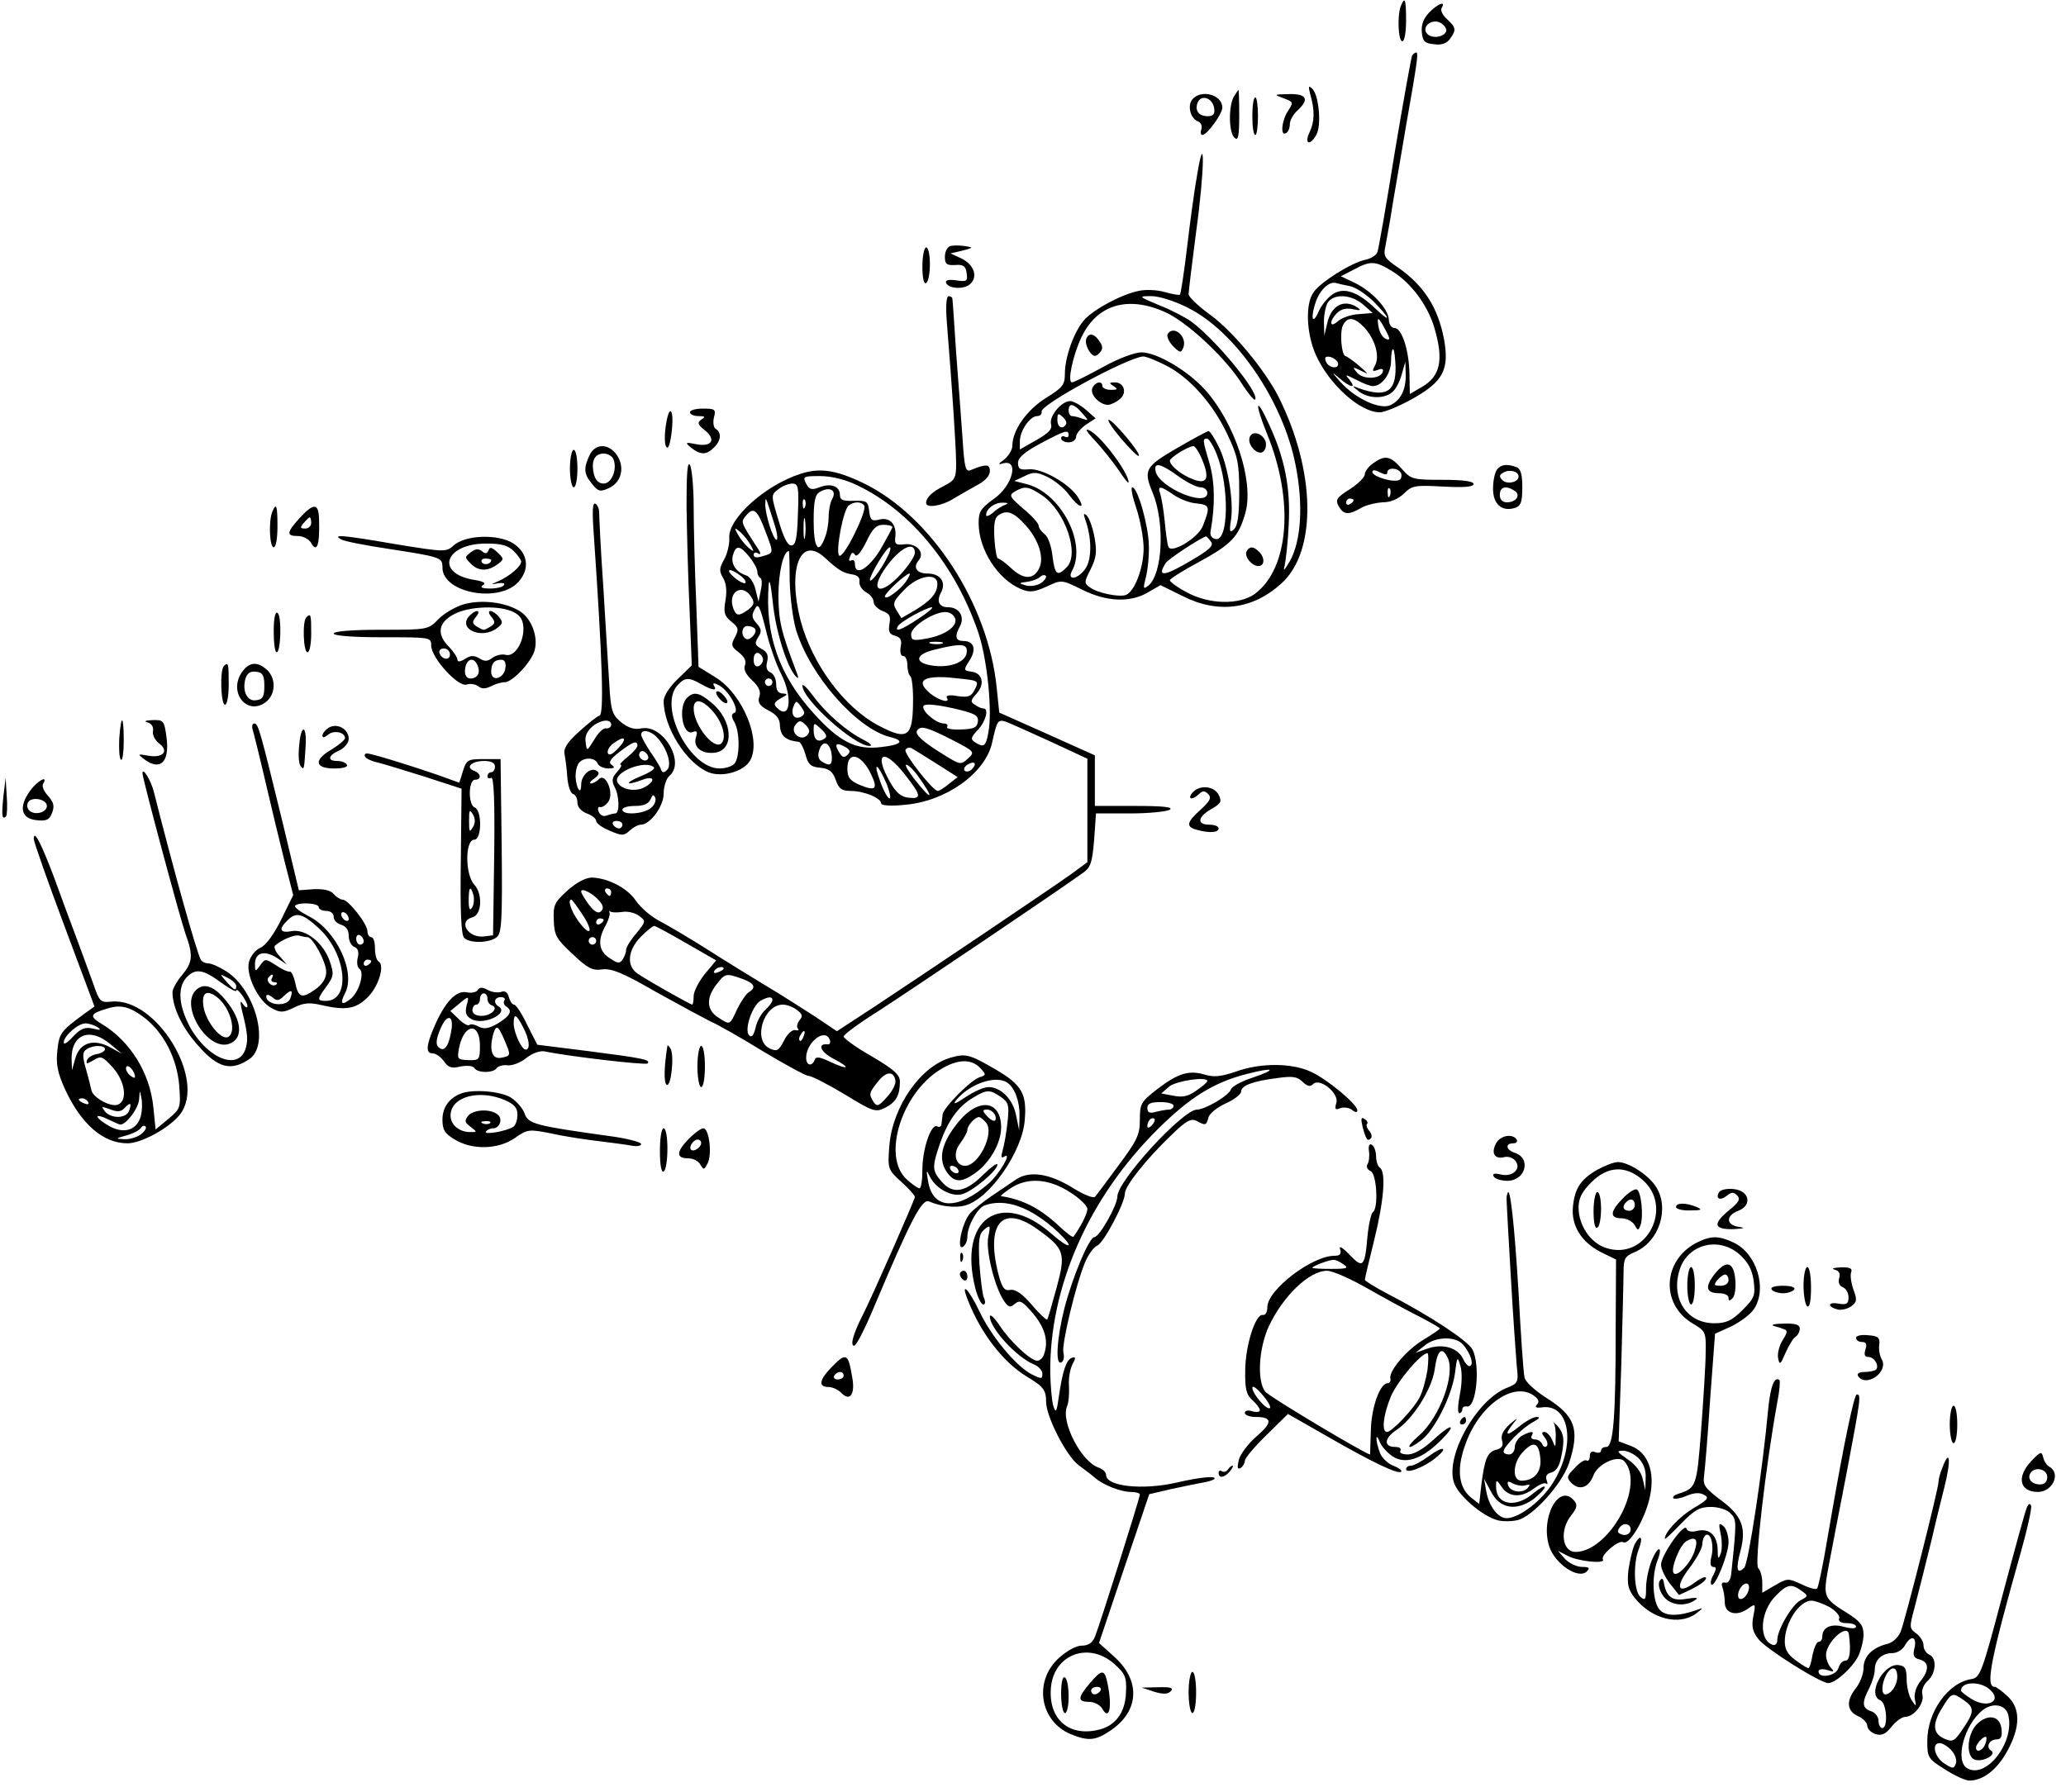 <?xml version="1.0" standalone="no"?>
<!DOCTYPE svg PUBLIC "-//W3C//DTD SVG 20010904//EN"
 "http://www.w3.org/TR/2001/REC-SVG-20010904/DTD/svg10.dtd">
<svg version="1.0" xmlns="http://www.w3.org/2000/svg"
 width="551pt" height="478pt" viewBox="0 0 551 478"
 preserveAspectRatio="xMidYMid meet">
<g transform="translate(0,478) scale(0.1,-0.1)"
fill="#000000" stroke="none">
<path d="M3736 4764 c-10 -25 -7 -94 4 -94 6 0 10 25 10 55 0 57 -3 66 -14 39z"/>
<path d="M3811 4746 c-15 -16 -21 -33 -19 -52 2 -24 8 -30 33 -32 19 -3 33 2
42 14 17 24 17 30 -8 53 -12 11 -18 24 -14 30 12 20 -11 11 -34 -13z m46 -49
c-5 -16 -37 -21 -50 -8 -18 18 11 43 35 30 10 -6 17 -16 15 -22z"/>
<path d="M3766 4632 c-2 -4 -23 -120 -46 -257 -22 -138 -43 -257 -46 -266 -2
-9 -17 -19 -33 -22 -37 -8 -119 -59 -138 -87 -22 -31 -19 -109 6 -166 35 -79
118 -154 171 -154 12 0 51 16 87 36 82 46 99 78 84 160 -16 83 -53 142 -122
190 -37 25 -40 31 -34 58 3 17 13 69 20 116 8 47 24 139 35 205 31 175 33 195
27 195 -3 0 -8 -4 -11 -8z m-54 -575 c50 -30 95 -90 113 -150 26 -87 17 -131
-34 -160 l-31 -18 -1 53 c-1 63 -20 123 -40 123 -8 0 -15 10 -15 23 -2 29 -46
76 -92 98 l-36 17 35 18 c44 24 57 23 101 -4z m-109 -41 c15 -4 43 -23 62 -42
44 -45 46 -58 3 -17 -47 45 -84 58 -114 38 -13 -9 -31 -30 -38 -48 -17 -37
-21 -12 -6 30 12 32 36 53 53 48 7 -2 25 -6 40 -9z m32 -48 l26 -23 -37 -3
c-21 -1 -46 -10 -56 -19 -22 -20 -24 0 -2 22 11 11 26 14 43 10 20 -4 22 -3
11 5 -35 23 -69 6 -80 -41 l-8 -34 -1 33 c-1 18 4 42 9 53 15 26 62 25 95 -3z
m3 -61 c29 -31 43 -78 29 -102 -8 -15 -7 -17 7 -12 12 5 16 3 14 -5 -7 -20
-53 -21 -69 -2 -13 16 -12 16 11 5 22 -11 21 -10 -5 13 -16 14 -33 25 -36 26
-11 0 -17 64 -7 83 12 23 30 21 56 -6z m57 -7 c13 -24 13 -29 1 -24 -8 3 -16
16 -19 30 -6 32 -1 30 18 -6z m27 -99 c1 -67 -26 -82 -97 -57 -20 8 -20 7 -1
-8 24 -19 66 -21 88 -3 9 6 21 28 26 47 l10 35 1 -33 c1 -40 -12 -68 -39 -82
-27 -15 -95 16 -135 61 -24 27 -25 29 -4 11 30 -26 48 -30 28 -5 -13 15 -12
15 18 0 18 -10 38 -17 44 -17 25 0 49 33 49 68 0 20 3 33 6 30 3 -3 5 -24 6
-47z m-154 12 c6 -19 -25 -16 -32 3 -4 11 -1 14 11 12 9 -2 18 -9 21 -15z"/>
<path d="M3494 4530 c13 -44 12 -74 -1 -102 -16 -33 1 -38 18 -7 14 26 6 106
-11 122 -10 10 -11 7 -6 -13z"/>
<path d="M3290 4521 c-14 -27 -13 -96 3 -109 9 -8 12 4 12 59 0 38 -1 69 -2
69 -1 0 -7 -9 -13 -19z"/>
<path d="M3180 4515 c-14 -17 -5 -51 15 -59 8 -3 12 -12 9 -21 -3 -8 -2 -15 3
-15 12 0 53 56 53 73 0 34 -56 50 -80 22z m58 -23 c3 -16 -2 -22 -17 -22 -24
0 -35 15 -27 36 9 23 40 13 44 -14z"/>
<path d="M3423 4518 c27 -10 27 -11 12 -34 -17 -26 -21 -69 -5 -59 6 3 10 14
10 24 0 10 9 26 20 36 33 30 25 45 -22 44 -41 -1 -42 -1 -15 -11z"/>
<path d="M3340 4470 c0 -27 3 -50 8 -50 4 0 7 23 7 50 0 28 -3 50 -7 50 -5 0
-8 -22 -8 -50z"/>
<path d="M3193 4315 c-7 -38 -19 -126 -27 -194 -8 -68 -17 -125 -19 -127 -2
-2 -20 1 -41 7 -20 6 -52 7 -69 3 -45 -9 -118 -48 -144 -76 -27 -29 -53 -99
-53 -145 0 -30 -6 -37 -51 -65 -51 -32 -89 -86 -89 -127 0 -11 -10 -27 -22
-37 -15 -11 -17 -14 -6 -11 48 16 30 -59 -23 -95 -33 -24 -39 -33 -39 -63 0
-71 51 -150 112 -176 24 -10 35 -9 69 6 40 19 40 19 95 -8 66 -33 129 -35 176
-7 l33 19 59 -29 c94 -48 188 -36 264 34 95 86 91 301 -9 499 -37 72 -121 173
-181 217 -32 23 -58 48 -58 55 0 7 9 82 20 166 23 167 24 281 3 154z m-25
-356 c127 -63 253 -247 287 -418 21 -104 16 -203 -15 -258 -14 -24 -19 -29
-14 -13 3 14 9 64 11 111 5 96 -10 176 -53 268 -35 77 -39 58 -5 -26 73 -178
59 -359 -32 -427 -41 -30 -122 -29 -182 4 -25 13 -45 28 -45 32 0 4 35 26 78
49 88 48 106 68 124 133 22 84 -29 238 -108 326 -47 52 -129 100 -170 100 -18
0 -63 -17 -104 -40 -40 -22 -76 -40 -81 -40 -13 0 2 71 25 120 41 87 123 112
222 68 58 -25 161 -121 205 -190 17 -27 34 -47 36 -44 15 15 -107 163 -171
209 -16 11 -54 31 -85 43 -55 23 -56 24 -20 24 20 0 62 -13 97 -31z m-60 -153
c64 -32 127 -103 165 -184 28 -59 32 -77 32 -154 0 -61 -4 -91 -14 -100 -11
-11 -13 -7 -8 25 8 50 -9 150 -34 198 -11 22 -22 39 -26 39 -3 0 -42 -21 -85
-46 -84 -49 -89 -58 -64 -118 33 -80 27 -216 -11 -248 -14 -11 -15 -9 -7 22 5
19 9 58 8 85 -1 53 -30 155 -44 155 -5 0 0 -25 11 -57 10 -31 19 -78 19 -106
0 -52 -24 -115 -47 -124 -18 -7 -76 5 -96 20 -16 11 -16 14 2 49 15 31 17 46
10 85 -5 26 -14 52 -21 58 -8 7 -9 5 -4 -10 18 -49 18 -105 2 -130 -20 -31
-53 -36 -36 -6 38 73 -31 205 -120 229 l-35 9 28 13 c23 12 33 11 62 -3 18 -9
44 -30 56 -47 27 -36 46 -41 23 -5 -24 36 -97 77 -131 73 -22 -2 -28 1 -28 17
0 14 17 29 60 52 66 35 75 38 75 22 0 -5 -4 -7 -10 -4 -5 3 -10 1 -10 -4 0 -6
9 -11 20 -11 11 0 20 7 20 15 0 8 12 22 26 32 l26 17 -26 23 c-15 13 -34 23
-42 23 -23 0 -56 -40 -51 -61 4 -14 -6 -24 -39 -43 l-44 -25 0 22 c0 28 27 67
46 67 8 0 13 5 12 12 -4 18 227 143 270 147 7 1 34 -10 60 -23z m-222 -128
c18 -20 18 -21 1 -15 -10 4 -23 7 -28 7 -5 0 -9 7 -9 15 0 21 14 19 36 -7z
m-43 -30 c-9 -15 -23 -8 -23 12 0 17 2 19 14 8 8 -7 12 -16 9 -20z m402 -80
c34 -85 32 -233 -3 -226 -11 2 -16 11 -13 23 12 68 11 129 -3 178 -19 64 -19
67 -7 67 5 0 17 -19 26 -42z m-39 -14 c21 -50 13 -67 -23 -53 -31 11 -63 37
-63 50 0 8 48 38 63 39 4 0 15 -16 23 -36z m-64 -44 c22 -16 49 -30 60 -30 10
0 18 -7 18 -15 0 -40 -130 15 -138 58 -5 25 13 21 60 -13z m-362 -52 c61 -42
100 -156 65 -191 -25 -26 -32 -21 -38 30 -3 26 -12 52 -21 58 -9 7 -16 17 -16
23 0 6 -18 26 -41 45 -37 32 -39 36 -22 46 26 15 36 14 73 -11z m350 2 c16
-11 43 -22 62 -23 35 -4 36 -9 16 -60 -13 -33 -86 -76 -92 -55 -3 7 -7 38 -10
70 -3 31 -9 63 -12 72 -8 21 2 20 36 -4z m-450 -27 c-8 -3 -23 -12 -32 -21
-10 -8 -18 -11 -18 -6 0 17 23 34 45 33 14 0 16 -2 5 -6z m56 -55 c34 -38 49
-85 36 -113 -15 -32 -42 -32 -76 0 -15 14 -30 25 -34 25 -4 0 -8 24 -10 54 -2
44 1 57 15 64 20 12 39 4 69 -30z m493 -42 c9 -11 -1 -21 -50 -50 -74 -44 -95
-47 -70 -8 6 10 86 63 107 71 1 1 7 -5 13 -13z m-452 -111 c-10 -7 -28 -10
-40 -7 -21 6 -21 7 3 10 14 2 29 8 34 13 5 5 12 6 15 3 3 -3 -2 -12 -12 -19z"/>
<path d="M3114 3889 c-3 -6 3 -20 14 -32 19 -19 22 -19 28 -4 11 29 -26 61
-42 36z"/>
<path d="M2897 3876 c-3 -8 1 -22 8 -33 11 -15 16 -16 27 -5 9 9 10 17 2 29
-14 23 -30 27 -37 9z"/>
<path d="M3333 3614 c-8 -21 23 -52 37 -38 6 6 8 18 5 27 -9 22 -35 29 -42 11z"/>
<path d="M3325 3310 c-8 -13 13 -40 31 -40 17 0 18 22 2 38 -15 15 -25 15 -33
2z"/>
<path d="M2913 3744 c-6 -17 20 -44 42 -44 6 0 20 6 30 14 22 16 14 46 -12 46
-15 0 -16 -2 -3 -10 12 -8 11 -10 -7 -10 -13 0 -23 5 -23 10 0 16 -20 11 -27
-6z"/>
<path d="M2990 3610 c24 -28 45 -49 47 -46 7 6 -69 96 -80 96 -5 0 10 -23 33
-50z"/>
<path d="M2921 3604 c20 -22 48 -57 63 -79 14 -22 26 -36 26 -32 0 26 -72 122
-103 138 -15 8 -11 -1 14 -27z"/>
<path d="M2533 4123 c-7 -3 -13 -15 -13 -28 0 -20 5 -23 27 -22 22 2 29 -3 31
-22 3 -21 1 -23 -27 -19 -20 3 -30 1 -28 -6 5 -16 46 -19 63 -5 23 19 13 52
-21 69 l-30 14 30 7 c17 4 28 8 25 9 -15 5 -47 7 -57 3z"/>
<path d="M2460 4069 c0 -31 4 -48 10 -44 6 3 10 26 10 51 0 24 -4 44 -10 44
-5 0 -10 -23 -10 -51z"/>
<path d="M2525 3923 c16 -198 25 -342 25 -380 0 -38 -3 -44 -32 -59 -32 -16
-48 -31 -48 -46 0 -15 45 -7 75 13 17 10 45 26 63 36 19 10 32 24 32 36 0 19
-10 20 -51 3 -14 -6 -17 6 -22 86 -4 51 -11 154 -17 228 -5 74 -9 138 -10 143
0 4 -5 7 -10 7 -6 0 -8 -25 -5 -67z"/>
<path d="M1776 3646 c-4 -25 -4 -52 1 -58 5 -8 10 6 14 37 8 63 -6 82 -15 21z"/>
<path d="M1840 3680 c0 -5 10 -10 23 -10 17 0 19 -2 8 -9 -12 -8 -11 -13 9
-29 31 -25 18 -45 -23 -37 -30 6 -31 5 -13 -10 25 -19 40 -19 60 1 19 18 21
40 5 50 -6 3 -8 17 -5 30 6 22 3 24 -29 24 -19 0 -35 -4 -35 -10z"/>
<path d="M1572 3565 c-16 -35 -15 -49 7 -76 16 -20 22 -22 45 -11 33 15 43 54
22 87 -22 33 -59 33 -74 0z m64 -10 c11 -27 -5 -65 -26 -65 -13 0 -22 9 -26
25 -8 34 1 55 26 55 11 0 23 -7 26 -15z"/>
<path d="M1520 3530 c0 -27 5 -50 10 -50 6 0 10 23 10 50 0 28 -4 50 -10 50
-5 0 -10 -22 -10 -50z"/>
<path d="M3662 3544 c-12 -8 -22 -22 -22 -29 0 -8 -18 -26 -40 -40 -35 -22
-39 -28 -30 -45 13 -23 26 -25 60 -5 14 8 40 14 58 15 21 0 41 9 56 23 22 22
30 23 105 19 56 -3 81 -1 81 7 0 7 -28 11 -83 11 -79 0 -84 1 -109 30 -30 34
-44 37 -76 14z m38 -24 c0 13 27 13 36 -1 3 -6 2 -14 -2 -18 -12 -11 -74 7
-74 20 0 6 7 6 20 -1 14 -7 20 -7 20 0z m7 -62 c-3 -8 -6 -5 -6 6 -1 11 2 17
5 13 3 -3 4 -12 1 -19z m-97 -12 c0 -3 -4 -8 -10 -11 -5 -3 -10 -1 -10 4 0 6
5 11 10 11 6 0 10 -2 10 -4z"/>
<path d="M1831 3430 c1 -69 4 -192 8 -275 l6 -150 -37 -36 c-22 -21 -38 -45
-38 -59 0 -70 60 -165 119 -190 37 -15 96 2 112 32 30 55 -21 176 -91 220
l-47 29 -6 166 c-4 91 -7 209 -7 262 0 53 -5 103 -10 111 -7 10 -9 -26 -9
-110z m39 -475 c30 -17 44 -19 34 -4 -4 8 0 8 15 0 26 -15 55 -68 39 -73 -8
-3 -8 -10 1 -25 15 -28 14 -96 -1 -111 -7 -7 -24 -12 -39 -12 -80 0 -164 165
-112 222 19 21 30 22 63 3z"/>
<path d="M1910 2932 c0 -5 7 -15 15 -22 8 -7 15 -8 15 -2 0 5 -7 15 -15 22 -8
7 -15 8 -15 2z"/>
<path d="M1832 2918 c-24 -24 -12 -101 15 -91 12 5 14 1 9 -14 -8 -26 15 -45
50 -41 53 6 49 86 -8 133 -33 28 -48 31 -66 13z m72 -39 c24 -29 34 -68 20
-82 -20 -19 -74 49 -74 93 0 29 24 25 54 -11z"/>
<path d="M3993 3528 c-6 -7 -11 -30 -11 -50 -1 -42 23 -64 58 -53 16 5 20 15
20 55 0 34 -4 50 -16 54 -24 9 -41 7 -51 -6z m57 -19 c0 -16 -31 -22 -43 -10
-9 9 -9 14 2 20 16 10 41 4 41 -10z m-11 -38 c18 -11 5 -31 -20 -31 -12 0 -19
7 -19 20 0 21 16 26 39 11z"/>
<path d="M2135 3516 c-94 -30 -194 -120 -190 -171 1 -16 -5 -42 -14 -58 -13
-23 -13 -31 -3 -48 9 -14 11 -35 7 -60 -6 -33 -3 -42 15 -57 20 -16 21 -21 10
-42 -11 -20 -10 -25 10 -40 15 -12 21 -23 17 -34 -5 -11 2 -25 19 -41 18 -17
24 -30 19 -44 -5 -15 1 -24 24 -36 22 -11 31 -23 31 -40 0 -13 6 -27 13 -32
12 -8 17 -9 37 -12 5 0 13 -16 18 -33 7 -27 14 -34 39 -36 24 -2 34 -10 42
-33 8 -23 16 -29 40 -29 35 0 81 -19 81 -33 0 -6 25 -8 63 -4 109 9 215 84
233 166 13 59 15 62 36 56 11 -4 64 -28 119 -53 l99 -46 0 -138 0 -138 -42
-31 c-53 -38 -383 -260 -522 -352 l-104 -68 -58 39 c-33 21 -90 58 -129 81
-38 23 -108 66 -155 96 -47 30 -105 64 -129 77 -24 12 -53 37 -65 55 -22 33
-72 60 -117 62 -16 0 -40 -12 -65 -34 -35 -32 -39 -39 -37 -80 1 -40 7 -50 50
-90 40 -38 53 -45 79 -41 25 3 55 -9 145 -61 63 -35 128 -70 144 -78 17 -7 79
-42 139 -79 60 -36 115 -66 122 -66 8 0 51 -22 96 -49 77 -47 83 -49 109 -36
29 15 39 33 39 70 0 18 -16 32 -75 67 -41 23 -75 48 -75 53 1 6 42 36 93 68
79 51 477 319 546 369 20 14 24 28 29 87 l5 71 91 0 c50 0 98 5 106 10 10 7
-19 10 -92 10 l-108 0 0 68 0 67 -127 57 -128 57 -7 68 c-23 223 -174 455
-353 543 -74 36 -118 43 -170 26z m150 -30 c144 -68 264 -215 325 -396 23 -71
37 -206 26 -264 -7 -38 -12 -41 -36 -26 -12 8 -11 13 8 33 21 22 30 57 15 57
-5 0 -15 4 -23 10 -12 7 -12 12 4 29 23 25 17 55 -12 59 -22 3 -23 4 -7 29 20
30 13 53 -15 53 -22 0 -25 12 -9 41 12 24 -3 49 -32 49 -25 0 -32 16 -19 40
14 27 -2 50 -36 50 -29 0 -40 16 -24 35 18 21 -6 47 -39 43 -22 -3 -26 1 -23
21 3 33 -15 52 -43 45 -20 -5 -24 -2 -27 23 -3 25 -6 28 -40 27 -30 -1 -38 2
-38 16 0 23 -24 32 -55 20 -20 -8 -27 -6 -35 10 -10 19 -7 20 37 20 30 0 67
-9 98 -24z m-157 -78 c-2 -66 -6 -83 -18 -83 -10 0 -21 23 -34 68 -20 66 -20
67 0 82 10 8 27 15 37 15 16 0 18 -9 15 -82z m92 42 c-6 -10 -10 -32 -10 -49
0 -16 -4 -41 -10 -55 -17 -47 -30 -28 -30 44 0 54 4 71 17 78 26 15 45 4 33
-18z m-155 -67 c8 -24 10 -43 6 -43 -9 0 -31 70 -30 96 1 21 0 22 24 -53z m82
45 c-3 -8 -6 -5 -6 6 -1 11 2 17 5 13 3 -3 4 -12 1 -19z m158 3 c8 -14 -56
-144 -67 -133 -10 10 11 124 26 134 15 11 34 10 41 -1z m-263 -70 c22 -58 22
-56 -9 -65 -15 -5 -23 -3 -23 4 0 6 5 8 13 3 7 -4 6 3 -4 17 -44 68 -44 67
-29 85 20 24 30 15 52 -44z m105 -13 c-2 -13 -4 -3 -4 22 0 25 2 35 4 23 2
-13 2 -33 0 -45z m233 26 c0 -3 -15 -30 -32 -60 -32 -52 -68 -73 -68 -38 0 8
-4 12 -10 9 -6 -3 -7 1 -3 10 4 12 8 13 13 5 5 -7 16 6 30 34 17 36 27 46 46
46 13 0 24 -3 24 -6z m-378 -48 c10 -19 10 -20 -6 -7 -9 8 -22 24 -28 35 -10
19 -10 20 6 7 9 -8 22 -24 28 -35z m-3 -32 c12 -15 21 -32 21 -40 0 -7 4 -14
8 -16 4 -1 5 -16 1 -33 l-6 -30 -8 32 c-4 18 -15 35 -25 38 -28 9 -42 32 -35
55 8 27 19 25 44 -6z m367 -1 c-18 -36 -45 -70 -46 -60 0 13 44 87 53 87 4 0
1 -12 -7 -27z m74 12 c0 -8 -16 -33 -36 -55 -58 -64 -89 -48 -39 20 37 50 75
68 75 35z m-334 -72 c1 -44 8 -102 17 -133 37 -122 161 -263 250 -286 42 -10
32 -21 -24 -27 -66 -8 -109 13 -178 89 -93 102 -131 210 -121 344 2 20 6 -1
11 -46 7 -75 38 -175 62 -199 7 -7 7 -3 2 10 -42 111 -48 136 -49 205 0 62 13
120 28 120 1 0 2 -35 2 -77z m93 60 c38 -35 49 -41 72 -45 16 -2 23 -9 21 -20
-1 -9 7 -22 18 -28 11 -6 20 -17 20 -26 0 -8 11 -19 24 -24 19 -7 22 -14 18
-35 -3 -20 0 -27 15 -31 15 -4 19 -12 15 -30 -2 -14 0 -24 7 -24 6 0 11 -11
11 -24 0 -14 4 -27 8 -30 4 -3 8 -35 7 -72 -1 -90 -15 -100 -91 -60 -92 48
-178 164 -209 281 -35 137 -1 227 64 168z m-225 -48 c11 -8 17 -17 14 -20 -3
-3 -16 3 -29 14 -27 23 -14 28 15 6z m445 -12 c-14 -24 -59 -57 -59 -44 0 9
56 61 66 61 2 0 -1 -8 -7 -17z m81 -11 c0 -24 -18 -45 -60 -70 l-36 -21 -13
21 c-11 18 -9 24 20 54 37 39 89 48 89 16z m-496 -35 c9 -15 7 -21 -8 -33 -25
-18 -32 -18 -40 2 -17 45 24 70 48 31z m80 -206 c31 -63 23 -124 -12 -89 -10
10 -7 15 10 25 19 10 20 12 6 13 -12 0 -18 8 -18 25 0 14 -7 28 -15 31 -10 4
-13 14 -9 29 4 17 0 26 -15 34 -18 10 -19 15 -9 31 10 15 9 22 -4 37 -13 14
-14 22 -5 38 9 17 13 10 29 -53 9 -40 28 -95 42 -121z m366 149 c-46 -31 -66
-38 -55 -20 7 12 75 49 90 50 6 0 -10 -14 -35 -30z m98 -2 c4 -21 -31 -44 -80
-52 -33 -6 -38 -4 -38 12 0 22 66 63 95 59 11 -1 21 -10 23 -19z m-535 -25 c9
-9 -13 -34 -24 -27 -14 8 -11 34 4 34 8 0 17 -3 20 -7z m500 -40 c-7 -2 -21
-2 -30 0 -10 3 -4 5 12 5 17 0 24 -2 18 -5z m65 -25 c-4 -26 -48 -41 -95 -33
-46 8 -41 30 10 42 72 18 89 16 85 -9z m-543 -18 c0 -7 -6 -15 -12 -17 -8 -3
-13 4 -13 17 0 13 5 20 13 18 6 -3 12 -11 12 -18z m563 -56 c10 -3 10 -8 1
-25 -9 -17 -17 -20 -45 -16 -20 4 -32 2 -29 -4 11 -16 -19 -9 -44 11 -38 32
-22 47 46 43 32 -3 64 -6 71 -9z m-538 -4 c0 -5 -4 -10 -10 -10 -5 0 -10 5
-10 10 0 6 5 10 10 10 6 0 10 -4 10 -10z m78 -91 c-18 -11 -30 4 -22 26 7 17
8 17 21 -1 10 -14 10 -19 1 -25z m470 -14 c-2 -16 -11 -20 -45 -21 -24 -1 -40
2 -37 7 3 5 -1 9 -9 9 -21 0 -61 35 -54 47 4 6 31 4 77 -6 61 -14 70 -19 68
-36z m-456 -37 c-17 -17 -47 9 -30 29 10 12 13 12 27 -1 11 -12 12 -19 3 -28z
m46 -9 c-17 -11 -28 -2 -28 23 0 21 1 21 20 3 15 -14 17 -21 8 -26z m340 -2
c62 -32 63 -33 43 -51 -18 -17 -21 -16 -63 10 -57 35 -79 55 -72 65 9 14 25
10 92 -24z m-320 -40 c3 -28 -4 -33 -27 -18 -8 5 -11 16 -6 30 9 29 29 21 33
-12z m43 0 c-9 -9 -14 -8 -21 3 -16 24 -11 31 11 19 16 -8 18 -14 10 -22z
m238 -25 l55 -35 -23 -18 c-13 -11 -26 -19 -30 -19 -13 0 -92 101 -86 110 4 6
12 7 18 3 7 -4 36 -22 66 -41z m-179 -21 c23 -46 17 -53 -27 -35 -27 12 -33
20 -33 44 0 46 34 40 60 -9z m94 -8 c43 -55 45 -65 9 -61 -20 2 -34 14 -50 43
-44 78 -16 91 41 18z m178 15 c-6 -6 -15 -8 -19 -4 -4 4 -1 11 7 16 19 12 27
3 12 -12z m-227 -40 c8 -21 12 -38 7 -38 -4 0 -16 21 -25 47 -20 55 -6 47 18
-9z m81 25 c47 -65 42 -74 -6 -13 -17 22 -28 40 -23 40 5 0 18 -12 29 -27z
m-846 -338 c9 -11 10 -19 3 -26 -7 -7 -17 -2 -32 17 -11 15 -21 31 -21 36 0
11 33 -6 50 -27z m30 25 c0 -5 -2 -10 -4 -10 -3 0 -8 5 -11 10 -3 6 -1 10 4
10 6 0 11 -4 11 -10z m-77 -59 c31 -47 23 -63 -10 -19 -20 28 -30 58 -19 58 2
0 15 -18 29 -39z m105 6 c15 3 36 -2 46 -10 19 -14 19 -15 -7 -47 -15 -17 -27
-37 -27 -43 0 -7 -4 -18 -9 -26 -8 -12 -13 -12 -35 3 -29 18 -33 47 -12 85 8
14 13 30 12 35 -2 6 -1 8 1 5 2 -3 16 -4 31 -2z m-48 -21 c0 -3 -4 -8 -10 -11
-5 -3 -10 -1 -10 4 0 6 5 11 10 11 6 0 10 -2 10 -4z m220 -62 l80 -46 -30 -36
c-16 -20 -30 -47 -30 -59 0 -13 -2 -23 -4 -23 -4 0 -108 58 -143 81 -33 20
-30 63 6 100 16 16 32 29 36 29 3 0 42 -21 85 -46z m-240 6 c0 -5 -4 -10 -10
-10 -5 0 -10 5 -10 10 0 6 5 10 10 10 6 0 10 -4 10 -10z m340 -74 c0 -2 -7 -7
-16 -10 -8 -3 -12 -2 -9 4 6 10 25 14 25 6z m49 -27 c33 -12 39 -23 18 -36 -7
-4 -21 -25 -31 -45 -20 -44 -19 -43 -51 -22 -31 20 -32 52 -4 88 23 30 25 30
68 15z m81 -57 c0 -5 -9 -17 -19 -26 -11 -10 -23 -32 -26 -48 -5 -20 -10 -27
-17 -20 -14 14 8 79 30 92 21 12 32 12 32 2z m65 -26 c15 -11 17 -17 7 -28 -6
-8 -8 -18 -4 -22 4 -4 1 -6 -7 -4 -8 2 -22 -11 -30 -28 -14 -27 -19 -30 -38
-21 -46 21 -17 117 35 117 10 0 27 -6 37 -14z m18 -71 c-3 -9 -8 -14 -10 -11
-3 3 -2 9 2 15 9 16 15 13 8 -4z m70 -9 c3 -7 0 -13 -6 -12 -28 3 -19 -20 15
-38 49 -25 42 -32 -7 -9 -29 14 -39 15 -42 6 -7 -19 -23 -16 -23 5 0 42 51 81
63 48z m175 -108 c2 -9 -8 -29 -22 -44 -22 -25 -27 -27 -36 -14 -13 21 -13 24
11 54 22 28 42 30 47 4z"/>
<path d="M2140 2951 c0 -37 139 -161 179 -161 9 0 2 7 -15 16 -45 22 -102 72
-135 117 -16 22 -29 34 -29 28z"/>
<path d="M1584 3349 c23 -336 27 -474 15 -478 -7 -2 -32 -22 -56 -44 -32 -29
-41 -45 -37 -61 2 -11 6 -39 7 -60 2 -22 8 -41 15 -44 7 -2 12 -12 12 -23 0
-12 10 -23 25 -29 14 -5 25 -14 25 -20 0 -6 16 -18 36 -26 32 -14 38 -14 53 0
10 9 23 16 30 16 25 0 61 49 61 83 0 19 7 40 15 47 44 36 -16 138 -74 127 -19
-4 -35 1 -54 16 -24 20 -28 30 -32 102 -3 44 -10 161 -16 260 -7 99 -11 188
-11 197 0 10 -4 21 -10 24 -8 5 -9 -21 -4 -87z m46 -504 c-1 -5 -7 -9 -14 -8
-6 2 -21 -12 -31 -30 -20 -32 -20 -32 -23 -7 -3 16 4 30 19 43 23 18 51 20 49
2z m123 -33 c26 -28 40 -73 26 -86 -8 -8 -13 -8 -16 1 -2 7 -15 28 -29 48 -13
20 -24 40 -24 45 0 16 26 11 43 -8z m-104 -28 c-15 -16 -25 -21 -28 -13 -2 7
4 18 15 26 30 22 39 15 13 -13z m51 7 c0 -5 -12 -19 -26 -30 -15 -12 -23 -21
-19 -21 5 0 0 -9 -9 -19 -14 -15 -15 -24 -7 -40 13 -24 14 -71 2 -71 -5 0 -16
-3 -24 -6 -8 -3 -17 2 -20 10 -4 9 -2 15 4 13 6 -1 16 6 22 15 15 23 -8 77
-25 60 -7 -7 -16 -12 -22 -12 -5 0 -2 6 9 13 13 10 15 16 6 21 -16 10 -41 -12
-41 -37 0 -30 -13 -12 -15 21 0 15 4 32 10 38 14 15 43 13 49 -3 3 -7 16 -13
28 -13 17 0 19 3 10 9 -10 6 -6 15 20 35 35 27 48 32 48 17z m27 -37 c-9 -9
-28 6 -21 18 4 6 10 6 17 -1 6 -6 8 -13 4 -17z m17 -21 c4 -4 -13 -15 -36 -24
-45 -19 -39 -26 6 -9 32 12 35 -4 5 -20 -25 -14 -65 -6 -73 15 -9 26 76 59 98
38z m-10 -110 c-21 -15 -74 -18 -74 -3 0 6 15 10 34 10 23 0 36 6 41 18 6 13
8 14 13 3 2 -8 -3 -20 -14 -28z m-74 -43 c0 -5 -4 -10 -9 -10 -6 0 -13 5 -16
10 -3 6 1 10 9 10 9 0 16 -4 16 -10z"/>
<path d="M726 3414 c-10 -25 -7 -94 4 -94 6 0 10 25 10 55 0 57 -3 66 -14 39z"/>
<path d="M799 3398 c-35 -39 -36 -48 -4 -48 13 0 28 -8 34 -17 16 -30 24 -8
22 60 -1 45 -13 47 -52 5z m31 -13 c0 -8 -7 -15 -16 -15 -14 0 -14 3 -4 15 7
8 14 15 16 15 2 0 4 -7 4 -15z"/>
<path d="M910 3341 c8 -5 65 -16 125 -25 142 -22 145 -23 145 -50 0 -68 151
-96 203 -38 31 35 25 77 -15 103 -41 25 -127 22 -158 -6 -20 -18 -24 -18 -153
3 -145 25 -172 27 -147 13z m460 -31 c11 -11 20 -24 20 -28 0 -13 -31 -39 -60
-52 -23 -10 -23 -10 -2 -6 12 2 20 0 16 -5 -3 -5 -20 -9 -37 -9 -21 0 -28 3
-19 9 9 5 2 10 -23 14 -106 17 -79 97 32 97 40 0 58 -5 73 -20z"/>
<path d="M1256 3307 c-17 -13 -17 -14 -1 -30 20 -21 45 -22 71 -3 19 14 19 15
0 33 -14 13 -20 15 -23 5 -4 -9 -9 -10 -17 -3 -9 8 -18 7 -30 -2z m54 -21 c0
-11 -19 -15 -25 -6 -3 5 1 10 9 10 9 0 16 -2 16 -4z"/>
<path d="M1237 3168 c-21 -6 -51 -23 -67 -39 -28 -29 -29 -29 -154 -29 -77 0
-126 -4 -126 -10 0 -6 50 -10 130 -10 128 0 130 0 130 -22 0 -33 73 -113 95
-104 10 3 23 1 31 -5 9 -7 18 -7 33 0 11 6 27 11 37 11 21 0 73 56 80 86 10
37 -10 87 -42 105 -39 23 -100 30 -147 17z m133 -21 c18 -9 25 -21 26 -42 1
-39 -24 -78 -47 -72 -10 3 -26 -1 -36 -8 -13 -10 -21 -10 -35 -1 -14 8 -23 8
-38 -2 -13 -8 -20 -8 -20 -2 0 6 -10 21 -22 34 -34 33 -30 65 12 87 40 22 123
25 160 6z m-170 -113 c0 -17 -22 -14 -28 4 -2 7 3 12 12 12 9 0 16 -7 16 -16z
m74 -30 c8 -20 -1 -34 -20 -34 -8 0 -14 8 -14 18 0 33 23 44 34 16z m74 -6
c-4 -29 -38 -38 -38 -10 0 22 8 32 27 32 9 0 13 -8 11 -22z"/>
<path d="M1250 3135 c-28 -34 35 -61 75 -31 16 12 17 16 6 30 -7 9 -18 16 -23
16 -6 0 -5 -7 3 -16 10 -13 10 -17 -2 -25 -8 -5 -16 -9 -19 -9 -3 0 -11 4 -19
9 -12 8 -12 12 -2 25 8 9 9 16 3 16 -5 0 -15 -7 -22 -15z"/>
<path d="M730 3096 c0 -31 3 -56 8 -56 11 0 14 98 2 105 -6 4 -10 -14 -10 -49z"/>
<path d="M817 3133 c-11 -10 -8 -93 3 -93 6 0 10 23 10 50 0 51 -1 55 -13 43z"/>
<path d="M597 3003 c-11 -10 -8 -103 3 -103 6 0 10 25 10 55 0 56 -1 60 -13
48z"/>
<path d="M644 2985 c-34 -52 13 -113 62 -80 29 19 32 64 6 88 -26 24 -49 21
-68 -8z m61 -35 c0 -28 -4 -36 -22 -38 -24 -4 -38 25 -28 59 5 14 14 19 28 17
18 -2 22 -10 22 -38z"/>
<path d="M318 2809 c-1 -28 0 -53 5 -56 4 -2 7 21 7 51 0 70 -7 73 -12 5z"/>
<path d="M393 2853 c11 -3 17 -12 15 -23 -2 -11 6 -25 16 -33 28 -20 11 -40
-28 -33 -29 5 -30 5 -12 -9 44 -33 69 -8 60 59 -6 44 -8 46 -38 45 -18 -1 -23
-3 -13 -6z"/>
<path d="M674 2833 c3 -10 19 -74 35 -143 16 -69 39 -164 51 -212 l22 -86 -32
-65 c-19 -39 -41 -69 -55 -75 -14 -6 -27 -23 -31 -38 -9 -35 25 -105 60 -123
23 -13 31 -13 60 1 25 13 43 14 72 7 65 -15 92 -11 123 19 30 28 48 86 31 97
-6 3 -10 19 -10 36 0 16 -4 29 -10 29 -5 0 -10 7 -10 16 0 19 -51 84 -66 84
-6 0 -17 7 -24 15 -8 10 -27 14 -53 13 l-40 -3 -43 180 c-61 249 -65 265 -76
265 -5 0 -7 -8 -4 -17z m176 -473 c0 -5 9 -10 20 -10 12 0 20 -7 20 -16 0 -9
9 -18 20 -21 13 -4 20 -14 20 -29 0 -14 7 -27 15 -30 10 -4 13 -14 9 -29 -3
-13 -1 -25 4 -29 15 -9 1 -59 -21 -79 -25 -21 -32 -16 -17 13 30 56 -23 169
-97 206 -23 12 -39 24 -36 28 10 10 63 7 63 -4z m80 -31 c0 -6 -4 -7 -10 -4
-5 3 -10 11 -10 16 0 6 5 7 10 4 6 -3 10 -11 10 -16z m-81 -24 c75 -68 88
-195 20 -195 -24 0 -24 4 2 39 19 26 20 33 9 65 -16 50 -65 89 -102 82 -31 -6
-36 5 -12 28 23 24 40 20 83 -19z m-29 -25 c14 0 50 -66 50 -93 0 -17 -10 -33
-30 -47 -35 -25 -45 -21 -53 20 -4 17 -10 29 -14 28 -5 -1 -21 6 -37 17 -28
18 -29 18 -42 0 -13 -18 -14 -18 -14 3 0 31 25 38 58 17 l27 -18 -19 22 c-11
11 -16 24 -13 28 16 15 53 31 65 27 8 -2 17 -4 22 -4z m150 -11 c0 -5 -4 -9
-10 -9 -5 0 -10 7 -10 16 0 8 5 12 10 9 6 -3 10 -10 10 -16z m20 -53 c0 -3 -4
-8 -10 -11 -5 -3 -10 -1 -10 4 0 6 5 11 10 11 6 0 10 -2 10 -4z m-265 -46 c-3
-5 -1 -10 6 -10 7 0 10 -3 6 -6 -9 -9 -28 6 -22 17 4 5 8 9 11 9 3 0 2 -4 -1
-10z m49 -54 c-9 -23 -64 -18 -64 6 0 6 7 5 16 -2 12 -11 18 -10 31 3 20 19
26 17 17 -7z"/>
<path d="M877 2839 c-9 -6 -17 -15 -17 -21 0 -7 5 -6 15 2 15 13 45 7 45 -9 0
-5 -16 -18 -35 -30 -49 -28 -46 -51 6 -51 24 0 38 4 34 10 -3 6 -15 10 -26 10
-27 0 -24 15 6 28 14 7 25 20 25 31 0 26 -30 43 -53 30z"/>
<path d="M798 2792 c-3 -26 -1 -51 4 -56 9 -11 9 -10 13 51 4 59 -12 64 -17 5z"/>
<path d="M974 2761 c3 -5 18 -12 33 -15 16 -4 72 -21 126 -38 l98 -32 -2 -193
c-2 -135 1 -197 9 -205 15 -15 67 -14 87 2 13 11 15 44 13 244 l-3 231 -45 0
c-42 0 -46 -2 -55 -31 l-10 -32 -50 18 c-77 27 -184 60 -196 60 -6 0 -8 -4 -5
-9z m346 -26 c0 -8 -4 -15 -10 -15 -5 0 -10 -5 -10 -11 0 -5 5 -7 10 -4 7 4
10 -64 8 -207 l-3 -213 -23 -3 c-43 -6 -72 40 -32 51 25 6 28 62 5 87 -25 27
-25 120 0 120 20 0 21 78 1 86 -18 7 -17 74 1 74 18 0 16 17 -3 24 -24 9 -6
26 27 26 19 0 29 -5 29 -15z m-59 -162 c-9 -15 -10 -12 -10 17 0 29 1 32 10
18 7 -12 7 -24 0 -35z m2 -182 c2 -10 1 -25 -4 -32 -6 -10 -9 -4 -9 19 0 36 5
42 13 13z"/>
<path d="M380 2717 c0 -14 99 -382 114 -426 22 -60 20 -78 -9 -113 -14 -16
-25 -37 -25 -45 0 -41 27 -97 70 -144 51 -58 86 -67 134 -35 56 36 19 182 -59
234 -19 12 -41 22 -49 22 -8 0 -17 4 -20 9 -11 17 -77 255 -126 450 -8 30 -30
66 -30 48z m208 -557 c23 -17 42 -27 42 -23 1 12 30 -29 30 -41 0 -6 -5 -4
-11 4 -8 12 -9 10 -5 -10 16 -64 18 -81 12 -104 -16 -63 -98 -34 -147 50 -32
58 -37 108 -12 136 23 25 44 23 91 -12z m42 -10 c0 -15 -5 -12 -26 11 -19 22
-19 22 4 10 12 -6 22 -16 22 -21z"/>
<path d="M522 2138 c-42 -42 31 -161 88 -143 43 14 35 71 -18 128 -28 29 -51
34 -70 15z m54 -16 c36 -25 57 -93 33 -108 -18 -11 -59 39 -66 79 -6 37 6 48
33 29z"/>
<path d="M9 2655 c-5 -50 -4 -63 7 -53 3 3 4 28 2 54 l-3 49 -6 -50z"/>
<path d="M80 2670 c-31 -43 -24 -74 18 -78 26 -3 34 1 41 20 7 18 4 28 -11 45
-11 12 -17 26 -13 32 15 25 -16 8 -35 -19z m45 -40 c0 -18 -33 -26 -47 -12 -6
6 -7 15 -3 22 10 16 50 8 50 -10z"/>
<path d="M3180 2665 c-15 -18 1 -20 18 -3 9 9 15 9 24 0 10 -10 5 -19 -20 -42
-38 -34 -40 -46 -9 -54 33 -9 57 -7 57 4 0 6 -11 10 -25 10 -34 0 -31 21 6 42
26 15 28 20 19 38 -13 24 -52 27 -70 5z"/>
<path d="M90 2542 c0 -7 36 -110 81 -230 l81 -217 -28 -20 c-62 -46 -66 -51
-71 -97 -4 -36 0 -59 21 -105 43 -92 101 -143 166 -143 37 0 112 41 140 77 72
92 -63 313 -183 301 -29 -3 -32 0 -48 47 -10 28 -30 82 -44 120 -15 39 -42
113 -61 165 -34 90 -54 129 -54 102z m299 -480 c49 -40 83 -106 89 -178 4 -59
4 -61 -29 -89 l-34 -28 -6 59 c-9 91 -61 176 -137 222 -35 21 -33 28 16 42 35
11 60 4 101 -28z m-129 -22 c11 -8 8 -9 -12 -4 -21 5 -33 0 -53 -21 -14 -16
-25 -23 -25 -16 0 17 38 51 58 51 9 0 24 -5 32 -10z m35 -46 l30 -25 -31 17
c-44 24 -81 13 -93 -29 l-9 -32 -1 28 c-2 68 49 88 104 41z m-15 -13 c0 -5
-10 -11 -22 -13 -12 -2 -23 -9 -26 -16 -3 -11 -1 -11 18 0 19 12 24 10 51 -20
33 -37 40 -89 13 -99 -19 -7 -66 19 -70 38 -2 8 -8 34 -15 58 -10 35 -9 45 2
52 18 12 49 11 49 0z m80 -74 c0 -4 -6 -2 -14 5 -8 7 -12 17 -9 22 5 8 23 -12
23 -27z m16 -103 c-10 -38 -43 -50 -83 -29 -18 10 -33 22 -33 26 0 4 12 1 28
-7 15 -7 30 -14 33 -14 16 0 49 44 50 68 2 25 2 25 6 3 3 -12 2 -34 -1 -47z
m-141 36 c3 -6 -1 -7 -9 -4 -18 7 -21 14 -7 14 6 0 13 -4 16 -10z m109 -24
c-8 -20 -47 -21 -64 -1 -11 14 -10 14 13 6 20 -8 30 -7 39 3 16 17 20 14 12
-8z m32 -62 c-11 -8 -31 -14 -45 -13 -24 1 -23 2 6 10 18 5 35 14 39 20 3 6 9
7 12 4 4 -4 -2 -13 -12 -21z"/>
<path d="M1274 2139 c-3 -6 -17 -9 -30 -6 -28 5 -57 -26 -85 -90 -23 -53 -24
-73 -5 -73 8 0 21 -9 30 -21 11 -17 21 -20 44 -14 18 3 33 2 37 -4 8 -14 52
-14 60 0 4 5 17 9 29 7 12 -1 35 7 50 20 17 13 37 20 50 17 61 -13 268 -37
273 -32 9 10 -11 14 -158 33 l-136 17 -27 53 c-14 30 -30 54 -35 54 -5 0 -11
9 -14 20 -3 13 -11 18 -20 14 -9 -3 -25 -1 -36 5 -14 8 -22 8 -27 0z m26 -23
c0 -8 5 -16 12 -18 19 -7 -2 -28 -28 -28 -15 0 -24 6 -24 15 0 8 5 15 10 15 6
0 10 7 10 15 0 8 5 15 10 15 6 0 10 -6 10 -14z m-56 -20 c-4 -18 -1 -27 14
-35 32 -17 101 16 72 34 -15 9 -12 25 6 25 8 0 13 -4 9 -9 -3 -5 -1 -12 5 -16
18 -11 11 -25 -22 -45 -24 -14 -36 -16 -51 -9 -10 6 -21 8 -25 5 -3 -4 -16 3
-28 15 l-23 22 22 18 c28 24 29 23 21 -5z m-41 -69 c-7 -40 -19 -55 -34 -40
-7 7 -6 21 5 47 18 44 38 39 29 -7z m192 13 c17 -32 20 -60 7 -60 -11 0 -32
46 -32 70 0 28 7 25 25 -10z m-115 -50 c0 -37 -2 -39 -31 -38 -29 1 -30 3 -25
31 13 67 56 72 56 7z m66 14 c17 -40 17 -41 -11 -46 -22 -3 -30 19 -21 58 9
33 14 30 32 -12z"/>
<path d="M1780 1990 c-9 -56 -10 -99 -2 -104 12 -7 21 80 10 97 -4 7 -8 10 -8
7z"/>
<path d="M1860 1935 c0 -30 5 -55 10 -55 6 0 10 25 10 55 0 30 -4 55 -10 55
-5 0 -10 -25 -10 -55z"/>
<path d="M2537 1959 c-81 -22 -156 -130 -165 -234 -5 -64 -4 -65 32 -98 20
-18 36 -36 36 -40 0 -7 -114 -266 -140 -317 -25 -49 -33 -80 -22 -80 6 0 30
48 55 108 97 230 126 285 145 277 28 -13 70 -18 95 -11 65 16 154 144 160 228
6 70 -8 94 -76 134 -70 41 -81 44 -120 33z m77 -28 c17 -18 16 -19 -2 -25 -24
-8 -96 -81 -98 -99 -1 -6 -2 -18 -3 -25 0 -7 -6 -10 -11 -7 -16 10 -40 -59
-40 -115 0 -27 -3 -50 -8 -50 -4 0 -20 11 -35 25 -65 61 -12 229 91 292 45 28
83 29 106 4z m72 -39 c20 -13 34 -50 33 -89 l-1 -38 -8 39 c-8 43 -40 76 -74
76 -12 0 -39 -12 -61 -27 -27 -18 -35 -21 -25 -8 35 43 105 68 136 47z m-17
-38 c21 -15 23 -22 18 -68 -3 -28 -9 -62 -13 -75 -5 -18 -4 -22 5 -16 21 12
-14 -47 -41 -71 -84 -74 -151 -72 -163 6 -5 28 -4 31 4 13 15 -32 56 -56 86
-49 28 7 95 63 95 79 0 6 -16 -6 -36 -25 -47 -48 -82 -55 -111 -22 -27 30 -28
39 -7 101 21 61 48 100 88 124 38 23 45 23 75 3z"/>
<path d="M2556 1787 c-44 -54 -55 -97 -32 -132 20 -30 39 -31 76 -5 40 28 70
81 70 122 0 73 -60 81 -114 15z m98 18 c3 -8 2 -15 -3 -15 -5 0 -14 7 -21 15
-10 12 -10 15 3 15 8 0 17 -7 21 -15z m-24 -20 c23 -28 -20 -115 -56 -115 -26
0 -34 34 -13 60 10 14 19 30 19 36 0 11 20 34 31 34 4 0 12 -7 19 -15z m-75
-125 c3 -5 2 -10 -4 -10 -5 0 -13 5 -16 10 -3 6 -2 10 4 10 5 0 13 -4 16 -10z"/>
<path d="M3295 1921 c-38 -13 -58 -15 -81 -8 -43 13 -72 4 -127 -38 -44 -34
-47 -39 -47 -82 0 -40 -7 -55 -57 -122 -31 -42 -59 -80 -63 -84 -4 -4 -30 6
-57 23 -64 40 -118 48 -154 23 -15 -10 -44 -30 -65 -44 -22 -15 -47 -35 -57
-46 -21 -24 -37 -100 -19 -89 7 4 12 16 12 27 0 28 26 75 45 83 56 21 125 -4
198 -72 46 -44 30 -46 -19 -3 -136 119 -249 38 -203 -145 6 -24 16 -44 21 -44
6 0 7 7 2 18 -4 9 -9 51 -12 92 -3 63 -1 78 13 90 16 13 17 12 11 -18 -8 -34
15 -130 40 -170 13 -20 18 -21 31 -10 13 11 20 7 49 -27 32 -39 41 -74 28
-109 -3 -9 -11 -16 -18 -16 -18 1 -72 51 -100 94 -14 21 -26 32 -26 24 0 -31
71 -109 118 -128 12 -5 22 -16 22 -25 0 -14 -3 -14 -29 -1 -42 22 -108 102
-139 168 -27 57 -51 82 -32 33 34 -89 94 -168 158 -207 45 -27 52 -36 52 -68
0 -39 54 -144 86 -168 16 -12 36 -27 44 -34 21 -19 69 -38 96 -38 13 0 24 -3
24 -7 0 -9 -107 -348 -120 -380 -7 -16 -18 -23 -35 -23 -15 0 -40 -14 -61 -33
-68 -62 -51 -168 31 -203 47 -19 66 -18 106 9 78 52 82 134 10 198 l-40 36 67
199 67 198 60 14 c33 7 71 15 83 17 13 2 26 6 30 9 10 10 -35 6 -100 -9 -91
-21 -188 -10 -188 20 0 8 -9 16 -20 20 -46 15 -102 123 -84 164 4 9 6 33 5 53
-2 20 3 46 9 58 10 18 9 21 -1 18 -15 -5 -25 -34 -35 -103 -6 -43 -8 -46 -15
-25 -4 14 -7 52 -8 85 -3 231 102 470 288 654 85 84 147 123 236 146 74 19 83
13 15 -10 -28 -9 -54 -23 -57 -31 -6 -17 -69 -54 -91 -54 -38 -1 -212 -190
-212 -232 0 -23 -48 -108 -61 -108 -14 0 -58 -105 -80 -189 -21 -83 -25 -156
-8 -145 6 3 8 15 5 26 -5 22 33 181 58 241 9 21 23 40 32 44 17 6 74 114 74
139 0 20 57 92 124 156 39 38 52 45 67 38 24 -13 26 -13 32 9 2 10 23 27 45
37 23 10 42 25 42 32 0 16 31 28 96 36 41 6 54 4 68 -10 13 -12 20 -14 28 -6
18 18 70 -25 62 -50 -5 -17 -3 -20 11 -14 10 3 24 1 31 -5 9 -7 14 -7 14 -1 0
16 -80 83 -124 103 -52 24 -135 24 -201 0z m-75 -25 c0 -3 -13 -14 -29 -25
-22 -16 -37 -19 -62 -14 l-32 6 22 19 c20 15 101 27 101 14z m-90 -66 c0 -5
-6 -10 -12 -10 -7 0 -23 -3 -35 -6 -17 -5 -23 -2 -23 10 0 12 9 16 35 16 19 0
35 -4 35 -10z m-58 -52 c-7 -7 -12 -8 -12 -2 0 14 12 26 19 19 2 -3 -1 -11 -7
-17z m-219 -178 c26 -16 47 -37 47 -45 0 -13 -18 -48 -37 -74 -2 -3 -18 9 -36
26 -52 49 -98 73 -157 82 -3 1 9 10 25 21 45 30 102 26 158 -10z m-85 -100
c71 -51 75 -63 50 -155 -12 -44 -23 -82 -25 -85 -2 -2 -21 15 -41 39 -25 29
-43 42 -57 40 -16 -3 -22 4 -32 41 -35 137 10 189 105 120z m204 -1159 c29
-26 33 -35 31 -76 -2 -56 -30 -92 -80 -101 -77 -15 -128 34 -120 116 9 88 102
121 169 61z"/>
<path d="M2906 289 c-32 -38 -33 -49 -1 -49 13 0 28 -8 34 -17 19 -35 28 1 15
65 -8 40 -15 40 -48 1z m29 -19 c-3 -5 -10 -10 -16 -10 -5 0 -9 5 -9 10 0 6 7
10 16 10 8 0 12 -4 9 -10z"/>
<path d="M2830 261 c0 -28 5 -51 10 -51 6 0 10 20 10 44 0 25 -4 48 -10 51 -6
4 -10 -13 -10 -44z"/>
<path d="M1230 1863 c-32 -12 -50 -37 -50 -70 0 -27 6 -37 33 -53 46 -28 115
-27 160 4 34 24 38 24 99 12 35 -8 90 -16 123 -20 33 -4 72 -9 88 -12 15 -3
27 -1 27 4 0 5 -37 15 -82 21 -202 28 -220 33 -229 61 -5 14 -23 34 -38 43
-28 16 -99 22 -131 10z m115 -17 c27 -12 35 -21 35 -40 0 -14 -5 -28 -11 -32
-19 -12 -79 -22 -73 -13 3 5 11 9 19 9 18 0 27 26 12 37 -20 16 -64 13 -78 -3
-11 -14 -10 -18 6 -30 18 -14 18 -14 -1 -14 -32 0 -56 23 -52 50 6 46 77 63
143 36z m-38 -62 c-3 -3 -12 -4 -19 -1 -8 3 -5 6 6 6 11 1 17 -2 13 -5z"/>
<path d="M3634 1774 c9 -33 13 -40 22 -31 4 4 2 13 -4 20 -7 8 -9 16 -6 19 3
3 0 9 -7 13 -9 6 -10 1 -5 -21z"/>
<path d="M1760 1709 c0 -37 4 -58 10 -54 6 3 10 31 10 61 0 30 -4 54 -10 54
-6 0 -10 -27 -10 -61z"/>
<path d="M1837 1742 c-34 -35 -34 -52 -2 -52 13 0 28 -7 33 -17 9 -15 10 -14
19 3 13 25 4 94 -11 94 -7 0 -24 -13 -39 -28z m33 -11 c0 -12 -20 -25 -27 -18
-7 7 6 27 18 27 5 0 9 -4 9 -9z"/>
<path d="M3990 1730 c-14 -26 -4 -43 21 -37 10 3 23 -1 30 -9 18 -22 -7 -45
-39 -37 -17 4 -23 2 -18 -6 4 -6 20 -11 36 -11 49 0 65 61 19 75 -23 8 -25 25
-3 25 8 0 12 5 9 10 -11 17 -44 11 -55 -10z"/>
<path d="M3651 1709 c2 -13 0 -29 -4 -35 -4 -7 0 -14 8 -18 17 -6 22 -101 6
-110 -4 -3 -11 -32 -14 -65 -7 -81 -12 -86 -48 -48 -18 19 -29 25 -25 15 4
-13 0 -18 -15 -18 -60 0 -179 -91 -179 -137 0 -13 -5 -22 -12 -21 -19 5 -47
-82 -47 -148 -1 -49 3 -65 19 -79 11 -10 20 -22 20 -27 0 -5 -9 -6 -20 -3 -11
4 -20 2 -20 -4 0 -6 13 -11 29 -11 45 0 45 -15 2 -52 -22 -19 -43 -47 -47 -62
-5 -21 -4 -27 5 -22 6 4 11 13 11 19 0 7 26 38 58 69 l57 56 105 -60 c120 -69
189 -102 197 -94 3 3 -6 10 -21 16 -14 5 -31 21 -36 35 -12 32 -12 58 0 28 5
-12 20 -29 34 -38 33 -22 76 -8 123 37 50 48 39 56 -12 9 -28 -26 -54 -41 -70
-41 -15 0 -24 4 -20 10 3 6 -3 10 -14 10 -31 0 -30 23 3 45 44 29 94 108 102
160 7 53 19 64 34 35 23 -43 -19 -160 -76 -210 -38 -33 -32 -42 8 -11 35 28
79 116 88 175 6 48 7 49 15 22 5 -17 4 -51 -2 -78 -5 -26 -6 -48 -1 -48 4 0 8
5 8 10 0 6 5 9 12 8 25 -6 37 109 15 152 -12 23 -111 89 -229 150 -32 17 -58
33 -58 36 0 3 11 50 25 106 26 105 32 182 15 193 -5 3 -10 17 -10 30 0 13 -5
27 -11 31 -7 4 -10 -2 -8 -17z m-68 -302 c15 -10 10 -12 -33 -12 -27 0 -50 1
-50 3 0 4 43 21 56 21 5 1 18 -5 27 -12z m62 -63 c44 -25 106 -59 138 -75 31
-16 57 -31 57 -33 0 -2 -19 -15 -42 -29 -46 -27 -94 -84 -90 -104 2 -7 -2 -13
-7 -13 -21 0 -44 -66 -45 -127 -1 -35 -2 -63 -2 -63 -11 0 -271 155 -280 168
-22 29 -17 115 10 174 38 81 108 148 155 148 15 0 62 -21 106 -46z m257 -151
c20 -24 29 -51 19 -57 -4 -3 -13 6 -19 19 -14 30 -55 42 -96 27 l-31 -11 24
19 c29 25 83 26 103 3z m-95 -68 c-4 -25 -13 -58 -21 -73 -16 -31 -74 -92 -87
-92 -15 0 -10 46 11 96 18 41 80 114 97 114 3 0 3 -20 0 -45z m-420 -101 c-7
-8 -47 37 -47 54 0 7 12 -1 26 -18 15 -17 24 -33 21 -36z"/>
<path d="M4259 1659 c-44 -26 -59 -49 -64 -98 -5 -50 22 -94 74 -121 l41 -20
-1 -188 c0 -232 -6 -312 -25 -312 -8 0 -14 -4 -14 -10 0 -5 -7 -7 -15 -4 -10
4 -15 0 -15 -11 0 -9 -4 -14 -9 -11 -4 3 -19 -6 -31 -20 -22 -22 -23 -26 -8
-41 21 -20 46 -11 58 22 10 26 54 50 76 41 8 -3 16 -17 20 -31 20 -82 -69
-215 -144 -215 -36 0 -43 58 -12 97 16 20 18 29 8 40 -40 48 -91 -46 -66 -123
16 -47 78 -88 100 -66 9 9 7 12 -13 12 -14 0 -34 10 -45 21 l-19 22 25 -13
c27 -15 103 -23 95 -10 -7 11 42 53 54 46 16 -10 59 63 71 120 15 68 -5 120
-51 137 l-32 12 7 205 c3 113 6 224 6 246 0 37 4 43 30 54 65 27 94 117 56
175 -20 31 -73 65 -101 65 -11 0 -36 -10 -56 -21z m120 -25 c87 -73 12 -219
-96 -183 -41 13 -73 60 -73 108 0 24 9 42 34 67 43 43 90 46 135 8z m-9 -744
c13 -13 20 -32 19 -52 l-1 -33 -7 30 c-4 18 -19 38 -40 52 -29 20 -31 23 -12
23 11 0 30 -9 41 -20z m-24 -199 c-4 -5 -13 -8 -22 -4 -11 4 -12 8 -3 20 14
16 36 2 25 -16z"/>
<path d="M4327 1582 c-34 -35 -34 -52 -2 -52 13 0 28 -8 34 -17 9 -16 10 -17
16 -2 9 24 2 92 -10 96 -6 2 -23 -9 -38 -25z m33 -17 c0 -8 -7 -15 -15 -15
-16 0 -20 12 -8 23 11 12 23 8 23 -8z"/>
<path d="M4250 1549 c0 -31 4 -48 10 -44 6 3 10 26 10 51 0 24 -4 44 -10 44
-5 0 -10 -23 -10 -51z"/>
<path d="M4585 1600 c-11 -18 3 -24 20 -10 13 10 18 11 28 1 9 -10 5 -18 -21
-39 -45 -37 -42 -52 11 -51 29 2 34 3 15 6 -35 5 -36 30 -2 43 38 15 30 54
-13 58 -17 2 -34 -2 -38 -8z"/>
<path d="M4020 1595 c-3 -12 -4 13 9 -215 6 -107 14 -216 16 -242 5 -46 5 -48
-28 -61 -80 -34 -161 -178 -140 -250 9 -34 77 -93 119 -103 13 -3 36 -3 52 1
40 10 116 94 136 150 30 91 18 127 -60 176 -30 19 -56 43 -58 54 -3 11 -10
113 -16 227 -11 181 -23 293 -30 263z m72 -539 c12 -9 14 -16 7 -23 -7 -7 -2
-10 16 -7 73 7 88 -104 27 -201 -30 -49 -91 -95 -124 -95 -23 0 -47 32 -54 71
l-6 34 19 -35 c23 -45 67 -52 113 -19 16 13 30 27 30 32 0 5 -14 -3 -31 -17
-47 -40 -99 -31 -99 18 0 20 1 20 16 -2 19 -27 53 -28 86 -2 14 10 28 16 32
12 4 -3 4 1 1 9 -4 11 0 18 13 21 12 3 21 18 25 38 11 50 8 66 -10 87 -10 10
-15 14 -10 9 4 -6 7 -24 6 -41 0 -28 -1 -28 -9 -7 -5 12 -15 22 -21 22 -8 0
-8 -4 1 -15 7 -9 9 -19 5 -23 -4 -4 -10 -1 -12 6 -3 6 -11 12 -19 12 -9 0 -12
5 -9 10 8 13 -1 13 -26 0 -10 -6 -19 -20 -19 -30 0 -11 -7 -20 -15 -20 -8 0
-15 3 -15 8 1 14 50 63 78 78 17 9 21 14 10 14 -9 0 -30 -12 -47 -26 -34 -28
-41 -23 -14 10 13 15 10 14 -10 -3 -19 -17 -25 -31 -21 -44 4 -13 0 -20 -14
-24 -25 -6 -32 -23 -41 -92 l-6 -53 -23 18 c-33 28 -38 78 -12 146 38 102 129
164 182 124z m16 -166 c4 -36 -16 -60 -50 -60 -26 0 -24 48 4 77 28 30 42 25
46 -17z m-38 -72 c11 3 12 2 4 -8 -15 -15 -46 -10 -52 8 -3 11 0 12 14 4 11
-5 26 -7 34 -4z"/>
<path d="M4470 1560 c0 -5 17 -10 38 -9 30 0 33 2 17 9 -28 12 -55 12 -55 0z"/>
<path d="M4525 1465 c-91 -47 -97 -165 -10 -216 34 -20 35 -23 34 -77 0 -32
-6 -124 -12 -206 -12 -154 -13 -155 -61 -171 -10 -3 -16 -8 -13 -12 4 -3 20 0
36 7 19 8 35 9 46 2 14 -7 10 -13 -28 -35 -38 -23 -77 -64 -77 -82 0 -3 19 15
43 40 36 37 50 45 80 45 20 0 43 -7 52 -17 17 -17 17 -20 2 -163 -2 -15 -8
-24 -16 -22 -9 2 -11 -3 -7 -13 3 -9 6 -27 6 -40 0 -29 31 -38 61 -17 21 15
22 15 15 -20 -5 -27 -2 -41 14 -61 20 -26 165 -117 186 -117 19 0 63 40 79 70
8 16 15 43 15 59 0 25 -8 35 -42 57 -65 40 -66 44 -52 121 7 37 29 152 49 254
38 201 39 209 27 209 -7 0 -34 -129 -68 -325 -3 -16 -11 -65 -19 -109 -8 -43
-16 -81 -19 -84 -4 -3 -22 2 -42 12 -35 16 -37 16 -70 -3 l-34 -20 0 27 c0 16
-5 33 -11 39 -10 10 19 265 51 442 6 30 8 56 6 59 -13 12 -24 -15 -30 -75 -15
-164 -53 -414 -64 -425 -20 -20 -23 -3 -10 45 16 62 4 94 -55 137 -41 31 -46
39 -42 65 2 16 10 108 16 203 l13 174 44 20 c24 12 51 32 60 46 36 55 7 148
-54 177 -40 19 -61 19 -99 0z m115 -32 c22 -20 33 -40 37 -70 5 -39 2 -46 -30
-78 -28 -28 -43 -35 -75 -35 -73 0 -116 65 -93 141 21 70 105 92 161 42z m20
-904 c-6 -11 -15 -17 -21 -14 -5 4 -5 14 1 26 6 11 15 17 21 14 5 -4 5 -14 -1
-26z m145 7 c18 -13 18 -14 -3 -25 -23 -12 -62 -79 -62 -106 0 -9 -5 -15 -12
-13 -39 13 -34 90 9 132 29 30 41 32 68 12z m74 -43 c17 -10 29 -24 26 -30 -3
-8 5 -13 20 -13 14 0 25 -4 25 -9 0 -6 -12 -6 -32 -1 -34 10 -58 -1 -58 -26 0
-8 -4 -14 -10 -14 -5 0 -12 -16 -16 -35 -3 -19 -8 -35 -11 -35 -3 0 -18 9 -34
21 -21 15 -29 29 -29 50 0 50 39 109 71 109 9 0 31 -8 48 -17z m52 -73 c6 -45
2 -70 -9 -70 -8 0 -16 -9 -19 -20 -6 -21 -53 -29 -53 -9 0 6 9 8 23 4 18 -6
20 -5 10 6 -7 7 -13 23 -13 34 0 34 57 86 61 55z"/>
<path d="M4572 1380 c-26 -34 -22 -50 14 -50 13 0 24 -5 24 -12 0 -9 3 -9 11
-1 6 6 9 28 7 49 -4 49 -25 54 -56 14z m38 -15 c0 -9 -9 -15 -21 -15 -18 0
-19 2 -9 15 7 8 16 15 21 15 5 0 9 -7 9 -15z"/>
<path d="M4500 1350 c0 -27 5 -50 10 -50 6 0 10 23 10 50 0 28 -4 50 -10 50
-5 0 -10 -22 -10 -50z"/>
<path d="M2561 1424 c0 -11 3 -14 6 -6 3 7 2 16 -1 19 -3 4 -6 -2 -5 -13z"/>
<path d="M4810 1351 c0 -28 5 -53 10 -56 6 -4 10 15 10 49 0 31 -4 56 -10 56
-5 0 -10 -22 -10 -49z"/>
<path d="M4893 1393 c12 -3 16 -11 12 -23 -3 -11 0 -20 10 -24 8 -3 15 -15 15
-27 0 -17 -5 -20 -25 -17 -29 6 -34 -7 -5 -15 10 -3 27 1 37 8 16 12 16 18 6
45 -6 17 -9 38 -6 46 4 10 -3 14 -28 13 -19 -1 -26 -3 -16 -6z"/>
<path d="M2560 1381 c0 -6 5 -13 10 -16 6 -3 10 1 10 9 0 9 -4 16 -10 16 -5 0
-10 -4 -10 -9z"/>
<path d="M4725 1340 c3 -5 17 -10 30 -10 13 0 27 5 30 10 4 6 -8 10 -30 10
-22 0 -34 -4 -30 -10z"/>
<path d="M4730 1243 c8 -2 21 -6 28 -9 10 -3 9 -9 -3 -28 -9 -14 -15 -35 -13
-48 4 -21 6 -19 20 13 9 20 21 40 27 43 6 4 11 14 11 22 0 10 -12 14 -42 13
-24 0 -36 -3 -28 -6z"/>
<path d="M4950 1211 c0 -6 7 -11 16 -11 11 0 14 -6 9 -20 -4 -14 -2 -20 8 -20
16 0 30 -24 20 -34 -4 -3 -17 -6 -30 -6 -14 0 -21 -4 -18 -10 20 -33 82 9 64
43 -6 10 -9 28 -7 40 2 18 -2 23 -29 25 -19 2 -33 -1 -33 -7z"/>
<path d="M2217 1132 c-32 -33 -35 -52 -8 -52 11 0 27 -7 36 -17 22 -22 36 -2
28 42 -11 66 -16 68 -56 27z m33 -22 c0 -5 -7 -10 -16 -10 -8 0 -12 5 -9 10 3
6 10 10 16 10 5 0 9 -4 9 -10z"/>
<path d="M5200 980 c0 -27 5 -50 10 -50 6 0 10 23 10 50 0 28 -4 50 -10 50 -5
0 -10 -22 -10 -50z"/>
<path d="M3895 990 c-3 -5 -1 -10 4 -10 6 0 11 5 11 10 0 6 -2 10 -4 10 -3 0
-8 -4 -11 -10z"/>
<path d="M3810 895 c-19 -14 -40 -25 -47 -25 -7 0 -13 -4 -13 -9 0 -14 49 5
79 30 36 29 20 33 -19 4z"/>
<path d="M5418 883 c-41 -43 -32 -83 17 -83 39 0 62 49 31 67 -8 4 -15 16 -17
26 -4 16 -7 15 -31 -10z m42 -43 c0 -13 -7 -20 -19 -20 -22 0 -35 15 -26 30
12 19 45 11 45 -10z"/>
<path d="M5180 864 c-6 -14 -10 -31 -10 -37 0 -19 -89 -370 -101 -400 -7 -16
-22 -30 -38 -33 -38 -10 -61 -33 -61 -64 0 -15 -9 -39 -20 -53 -27 -34 -25
-61 5 -75 14 -6 25 -18 25 -26 0 -8 10 -18 22 -22 17 -5 27 0 43 20 11 14 28
26 36 26 24 0 52 37 46 59 -3 12 3 27 14 37 23 20 25 62 4 70 -8 4 -15 14 -15
25 0 10 -9 24 -20 32 -18 13 -18 16 -4 68 8 30 28 110 45 179 16 69 32 132 34
140 19 74 16 110 -5 54z m-74 -480 c-5 -20 -3 -27 14 -31 25 -7 26 -28 1 -59
-11 -14 -17 -34 -14 -47 4 -21 4 -21 -9 -2 -7 11 -13 36 -13 55 0 28 -4 36
-21 38 -41 6 -86 -80 -49 -94 17 -7 21 -74 5 -74 -5 0 -10 9 -10 19 0 11 -9
23 -20 26 -24 8 -25 23 -5 61 8 16 15 38 15 50 0 26 19 44 47 44 12 0 27 9 33
20 16 29 33 25 26 -6z m-46 -77 c0 -23 -17 -47 -32 -47 -11 0 -10 28 2 51 14
26 30 24 30 -4z"/>
<path d="M3275 860 c-4 -6 -11 -8 -16 -5 -5 4 -9 1 -9 -4 0 -16 16 -13 30 4 7
8 10 15 7 15 -3 0 -9 -5 -12 -10z"/>
<path d="M5405 757 c-4 -9 -33 -115 -65 -235 -53 -201 -59 -217 -81 -221 -63
-9 -119 -87 -119 -166 0 -43 2 -47 47 -75 26 -17 55 -30 65 -30 37 0 74 29
101 78 36 65 36 115 1 147 -15 14 -30 25 -34 25 -26 0 -11 73 70 361 17 60 29
115 27 122 -3 8 -7 6 -12 -6z m-102 -481 c40 -31 2 -56 -44 -29 -16 10 -29 20
-29 23 0 23 46 26 73 6z m-65 -32 c28 -19 28 -31 -3 -76 -23 -34 -27 -36 -50
-26 -31 14 -32 40 -4 84 24 39 26 40 57 18z m118 -39 c18 -71 -57 -170 -108
-143 -36 18 -10 117 40 156 27 21 61 15 68 -13z m-151 -95 c9 -10 15 -26 11
-35 -5 -14 -8 -14 -31 1 -26 17 -34 54 -12 54 8 0 22 -9 32 -20z"/>
<path d="M5271 179 c-25 -27 -28 -84 -5 -93 21 -8 61 13 44 24 -15 10 -4 30
16 30 11 0 14 8 12 28 -4 36 -38 41 -67 11z m23 -53 c-6 -16 -24 -23 -24 -8 0
10 22 33 27 28 2 -2 1 -11 -3 -20z"/>
<path d="M4589 688 c4 -19 4 -42 0 -53 -6 -16 -8 -14 -8 11 -1 39 -23 58 -55
50 -15 -4 -26 -1 -28 6 -6 18 -68 -71 -68 -96 0 -12 11 -34 24 -51 l24 -30 36
17 c20 10 36 22 36 28 0 6 -13 1 -29 -11 -46 -34 -55 -14 -16 37 19 25 35 54
35 64 0 10 4 21 9 25 14 8 23 -29 15 -59 -4 -17 -2 -26 5 -26 9 0 9 -5 1 -21
-7 -11 -9 -23 -6 -26 9 -10 46 80 46 113 0 17 -6 37 -14 43 -12 10 -13 7 -7
-21z m-70 -47 c-11 -32 -45 -68 -55 -58 -10 10 16 76 34 86 25 14 32 4 21 -28z"/>
<path d="M4360 661 c-6 -12 -13 -43 -17 -69 -4 -39 -1 -52 17 -75 45 -56 118
-75 164 -41 19 15 20 16 1 9 -48 -17 -82 -17 -98 0 -19 19 -23 88 -7 131 16
41 2 42 -15 1 -8 -20 -15 -53 -15 -73 0 -31 -2 -35 -15 -24 -17 15 -20 85 -5
126 13 33 6 44 -10 15z"/>
<path d="M4426 562 c-4 -8 -1 -23 8 -37 17 -27 58 -33 86 -14 11 7 5 8 -21 4
-38 -7 -54 4 -61 40 -2 15 -6 17 -12 7z"/>
<path d="M3170 265 c0 -30 5 -55 10 -55 6 0 10 25 10 55 0 30 -4 55 -10 55 -5
0 -10 -25 -10 -55z"/>
<path d="M3078 267 c24 -7 36 -7 44 1 9 9 1 12 -32 11 l-45 -1 33 -11z"/>
</g>
</svg>
